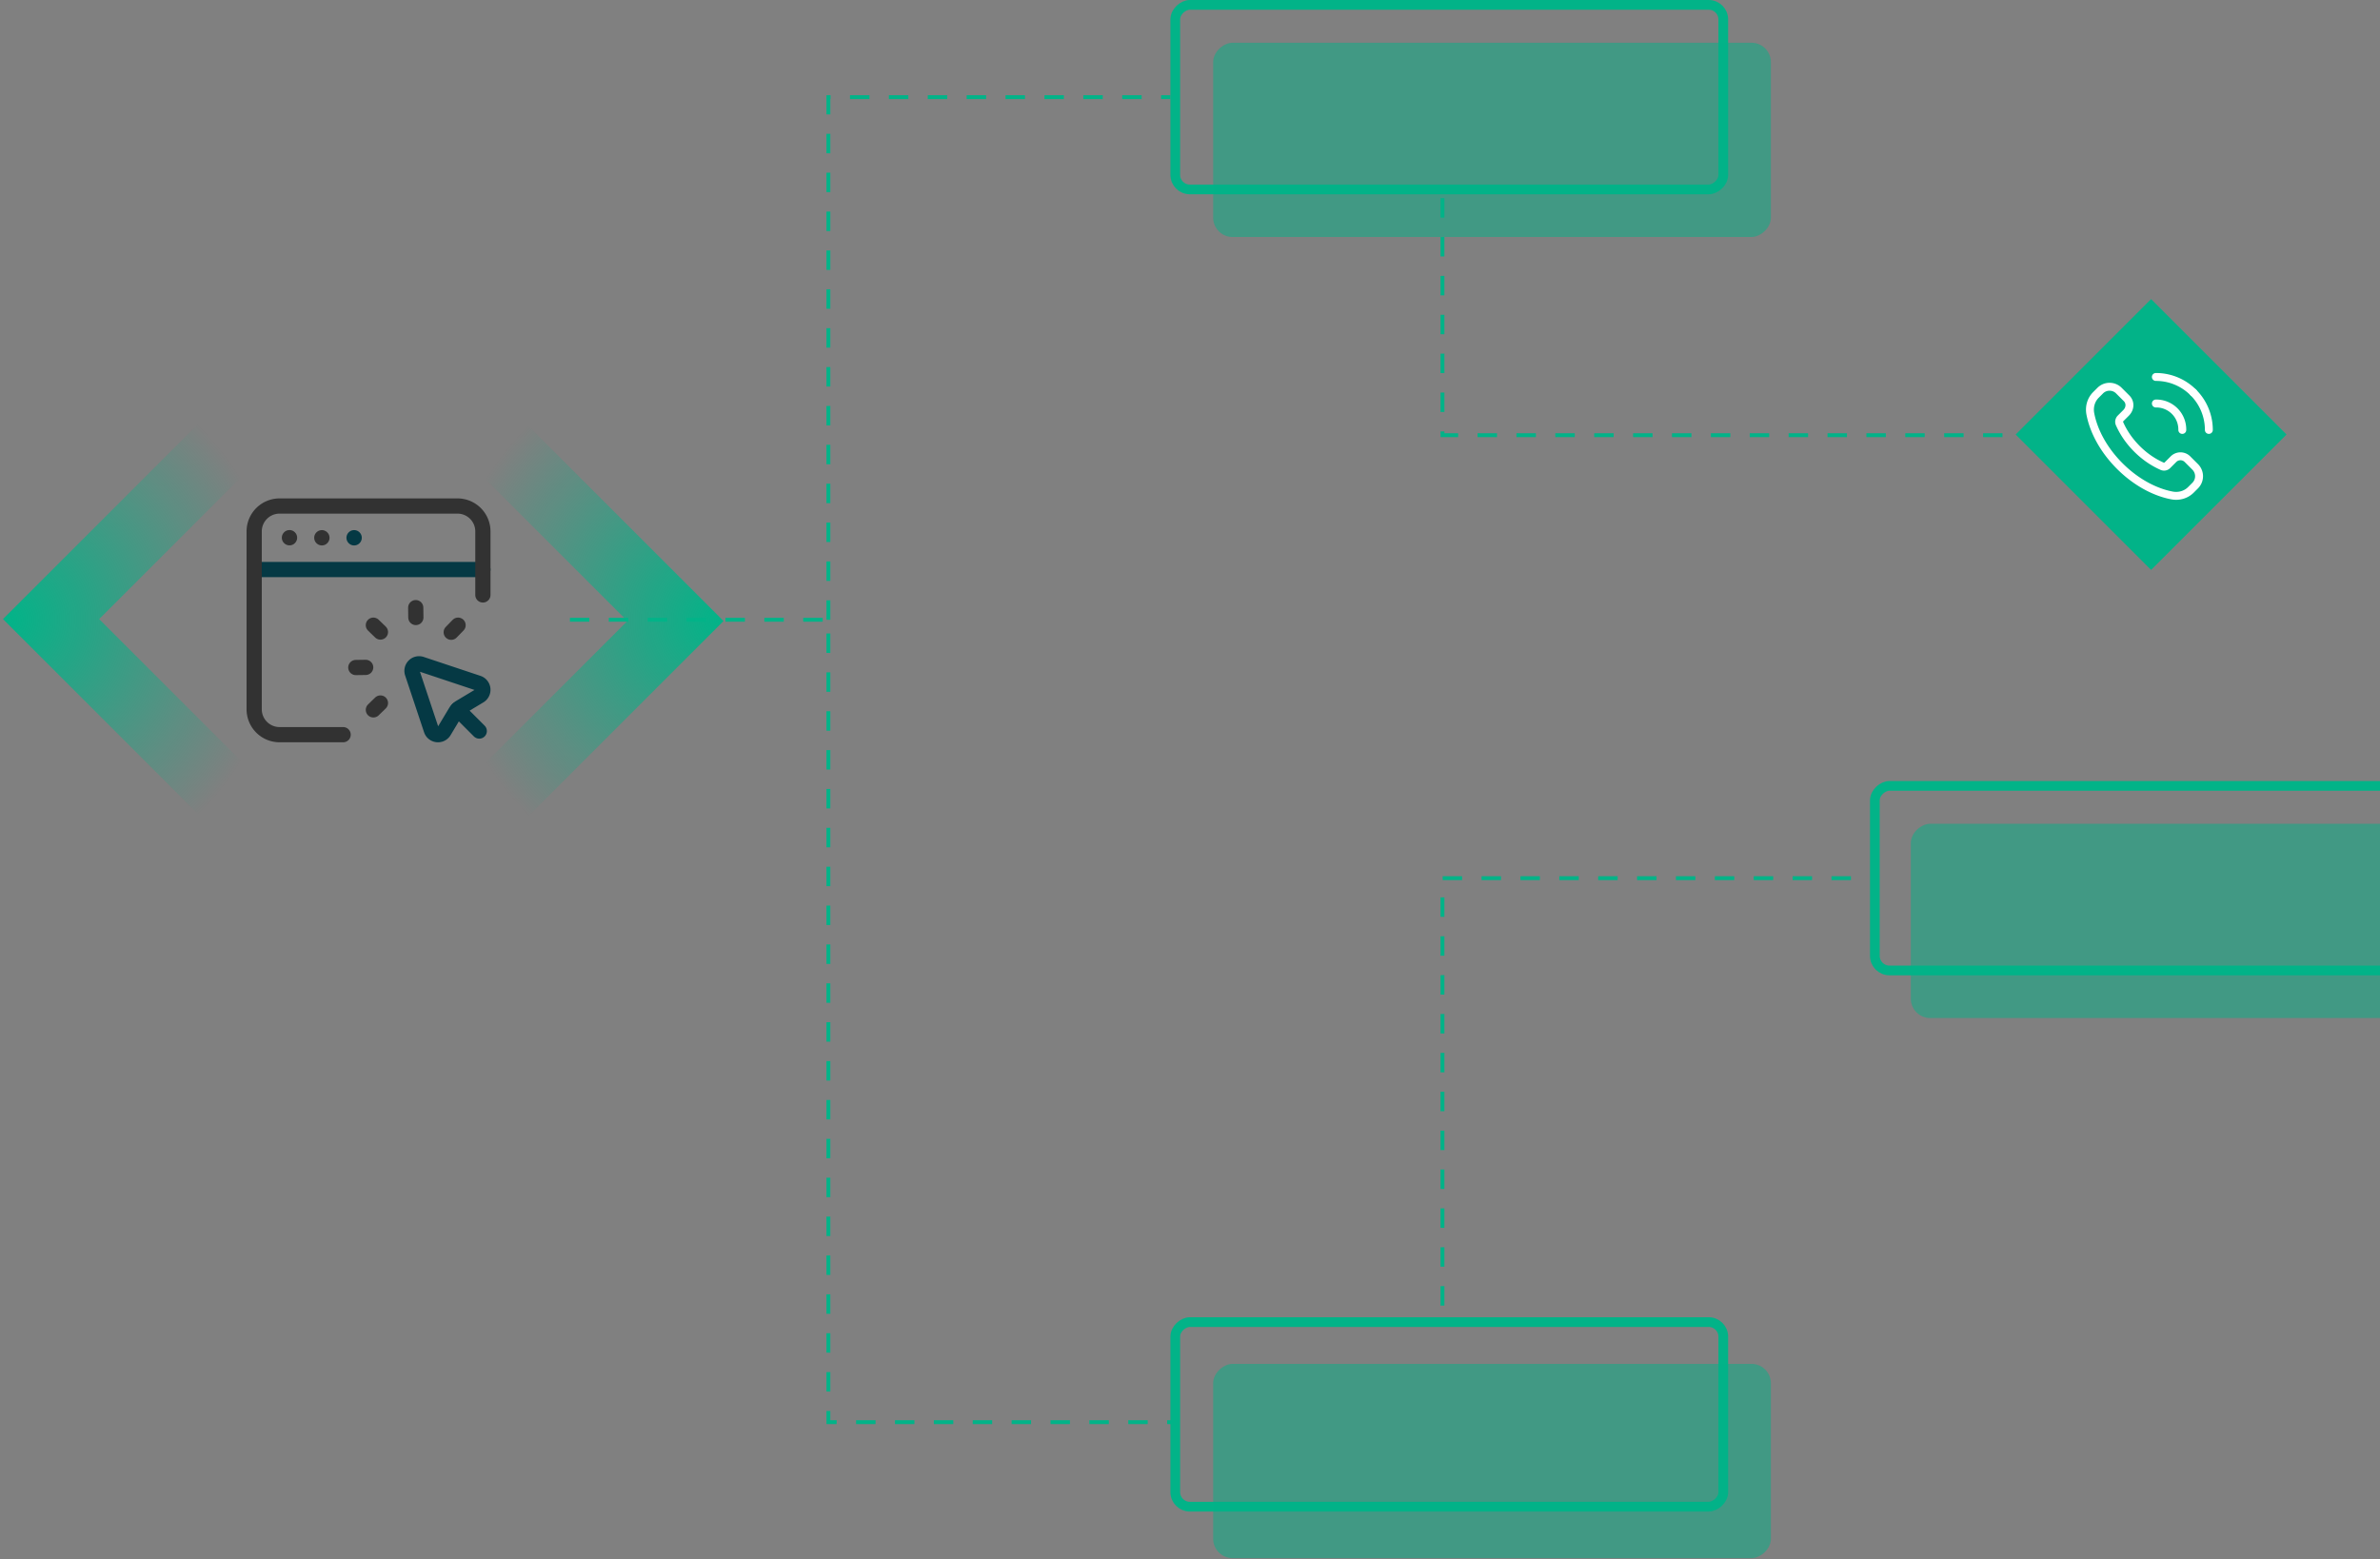 <svg xmlns="http://www.w3.org/2000/svg" width="699" height="458" fill="none"><rect width="100%" height="100%" fill="#808080" stroke="none"/><path stroke="#02B388" stroke-dasharray="5.71 5.71" stroke-width="1.141" d="M167.387 182.066h75.909v235.715h101.591M243.296 182.066V28.537h100.45"/><path stroke="url(#a)" stroke-width="19.976" d="M74.729 122.138 15 181.867l59.729 59.729"/><path stroke="url(#b)" stroke-width="19.976" d="m138.652 242.167 59.729-59.729-59.729-59.729"/><path fill="#02B388" d="m591.992 127.647 39.778-39.778 39.779 39.778-39.779 39.778z"/><rect width="54.22" height="160.949" x="345.173" y="55.647" stroke="#02B388" stroke-width="2.854" rx="4.281" transform="rotate(-90 345.173 55.647)"/><rect width="54.22" height="160.949" x="345.173" y="442.609" stroke="#02B388" stroke-width="2.854" rx="4.281" transform="rotate(-90 345.173 442.609)"/><rect width="57.074" height="163.802" x="356.302" y="457.733" fill="#02B388" opacity=".5" rx="5.707" transform="rotate(-90 356.302 457.733)"/><rect width="57.074" height="163.802" x="561.198" y="299.068" fill="#02B388" opacity=".5" rx="5.707" transform="rotate(-90 561.198 299.068)"/><rect width="57.074" height="163.802" x="356.302" y="69.63" fill="#02B388" opacity=".5" rx="5.707" transform="rotate(-90 356.302 69.63)"/><rect width="54.22" height="160.949" x="550.639" y="285.084" stroke="#02B388" stroke-width="2.854" rx="4.281" transform="rotate(-90 550.639 285.084)"/><path stroke="#02B388" stroke-dasharray="5.71 5.71" stroke-width="1.141" d="M423.649 58.215v69.631H593.73M423.649 383.537V257.974h125.563"/><path stroke="#fff" stroke-linecap="round" stroke-linejoin="round" stroke-width="2.324" d="m644.723 137.163-2.271-2.271a2.902 2.902 0 0 0-4.107 0l-1.786 1.785a1.376 1.376 0 0 1-1.518.306c-2.587-1.133-5.143-2.85-7.422-5.13-2.269-2.269-3.981-4.813-5.116-7.391-.236-.532-.098-1.158.314-1.57l1.6-1.599c1.299-1.3 1.299-3.137.164-4.272l-2.271-2.271a3.87 3.87 0 0 0-5.476 0l-1.263 1.26c-1.435 1.435-2.033 3.505-1.646 5.558.957 5.059 3.896 10.599 8.638 15.341 4.743 4.742 10.283 7.682 15.342 8.638 2.053.388 4.123-.211 5.558-1.645l1.26-1.261a3.873 3.873 0 0 0 0-5.478v0Z" clip-rule="evenodd"/><path stroke="#fff" stroke-linecap="round" stroke-linejoin="round" stroke-width="2.324" d="M633.173 118.537a7.637 7.637 0 0 1 5.526 2.237M644.175 115.298a15.51 15.51 0 0 0-11.002-4.559M640.936 126.3a7.637 7.637 0 0 0-2.237-5.526"/><path stroke="#fff" stroke-linecap="round" stroke-linejoin="round" stroke-width="2.32" d="M644.175 115.298a15.513 15.513 0 0 1 4.558 11.002"/><path stroke="#053944" stroke-linecap="round" stroke-linejoin="round" stroke-width="4.476" d="M74.65 167.309h67.173M104.004 157.961l-.018.018.018.019.019-.019-.019-.018"/><path stroke="#053944" stroke-linecap="round" stroke-linejoin="round" stroke-width="4.476" d="m140.405 200.67-16.669-5.556a2.071 2.071 0 0 0-2.622 2.622l5.556 16.669a2.073 2.073 0 0 0 3.745.411l3.367-5.612a4.136 4.136 0 0 1 1.422-1.422l5.612-3.367a2.075 2.075 0 0 0-.411-3.745Z" clip-rule="evenodd"/><path stroke="#053944" stroke-linecap="round" stroke-linejoin="round" stroke-width="4.469" d="m140.759 214.759-6.353-6.354"/><path stroke="#323232" stroke-linecap="round" stroke-linejoin="round" stroke-width="4.469" d="m134.538 183.658-2.018 2.075 2.018-2.075M122.098 178.504l.037 2.895M109.658 183.658l2.075 2.015-2.075-2.015M104.504 196.096l2.896-.041-2.896.041M109.658 208.538l2.075-2.018-2.075 2.018M94.53 157.961l-.02.018.02.019.018-.019-.019-.018M85.02 157.942l-.018.019.019.018.018-.018-.019-.019"/><path stroke="#323232" stroke-linecap="round" stroke-linejoin="round" stroke-width="4.469" d="M100.773 215.823h-18.66a7.467 7.467 0 0 1-5.278-2.185 7.465 7.465 0 0 1-2.185-5.279v-52.246a7.465 7.465 0 0 1 7.463-7.463h52.246a7.464 7.464 0 0 1 7.464 7.463v18.66"/><defs><radialGradient id="a" cx="0" cy="0" r="1" gradientTransform="translate(2.444 182.066) scale(79.903)" gradientUnits="userSpaceOnUse"><stop stop-color="#02B388"/><stop offset="1" stop-color="#02B388" stop-opacity="0"/></radialGradient><radialGradient id="b" cx="0" cy="0" r="1" gradientTransform="rotate(-180 105.469 91.12) scale(79.903)" gradientUnits="userSpaceOnUse"><stop stop-color="#02B388"/><stop offset="1" stop-color="#02B388" stop-opacity="0"/></radialGradient></defs></svg>